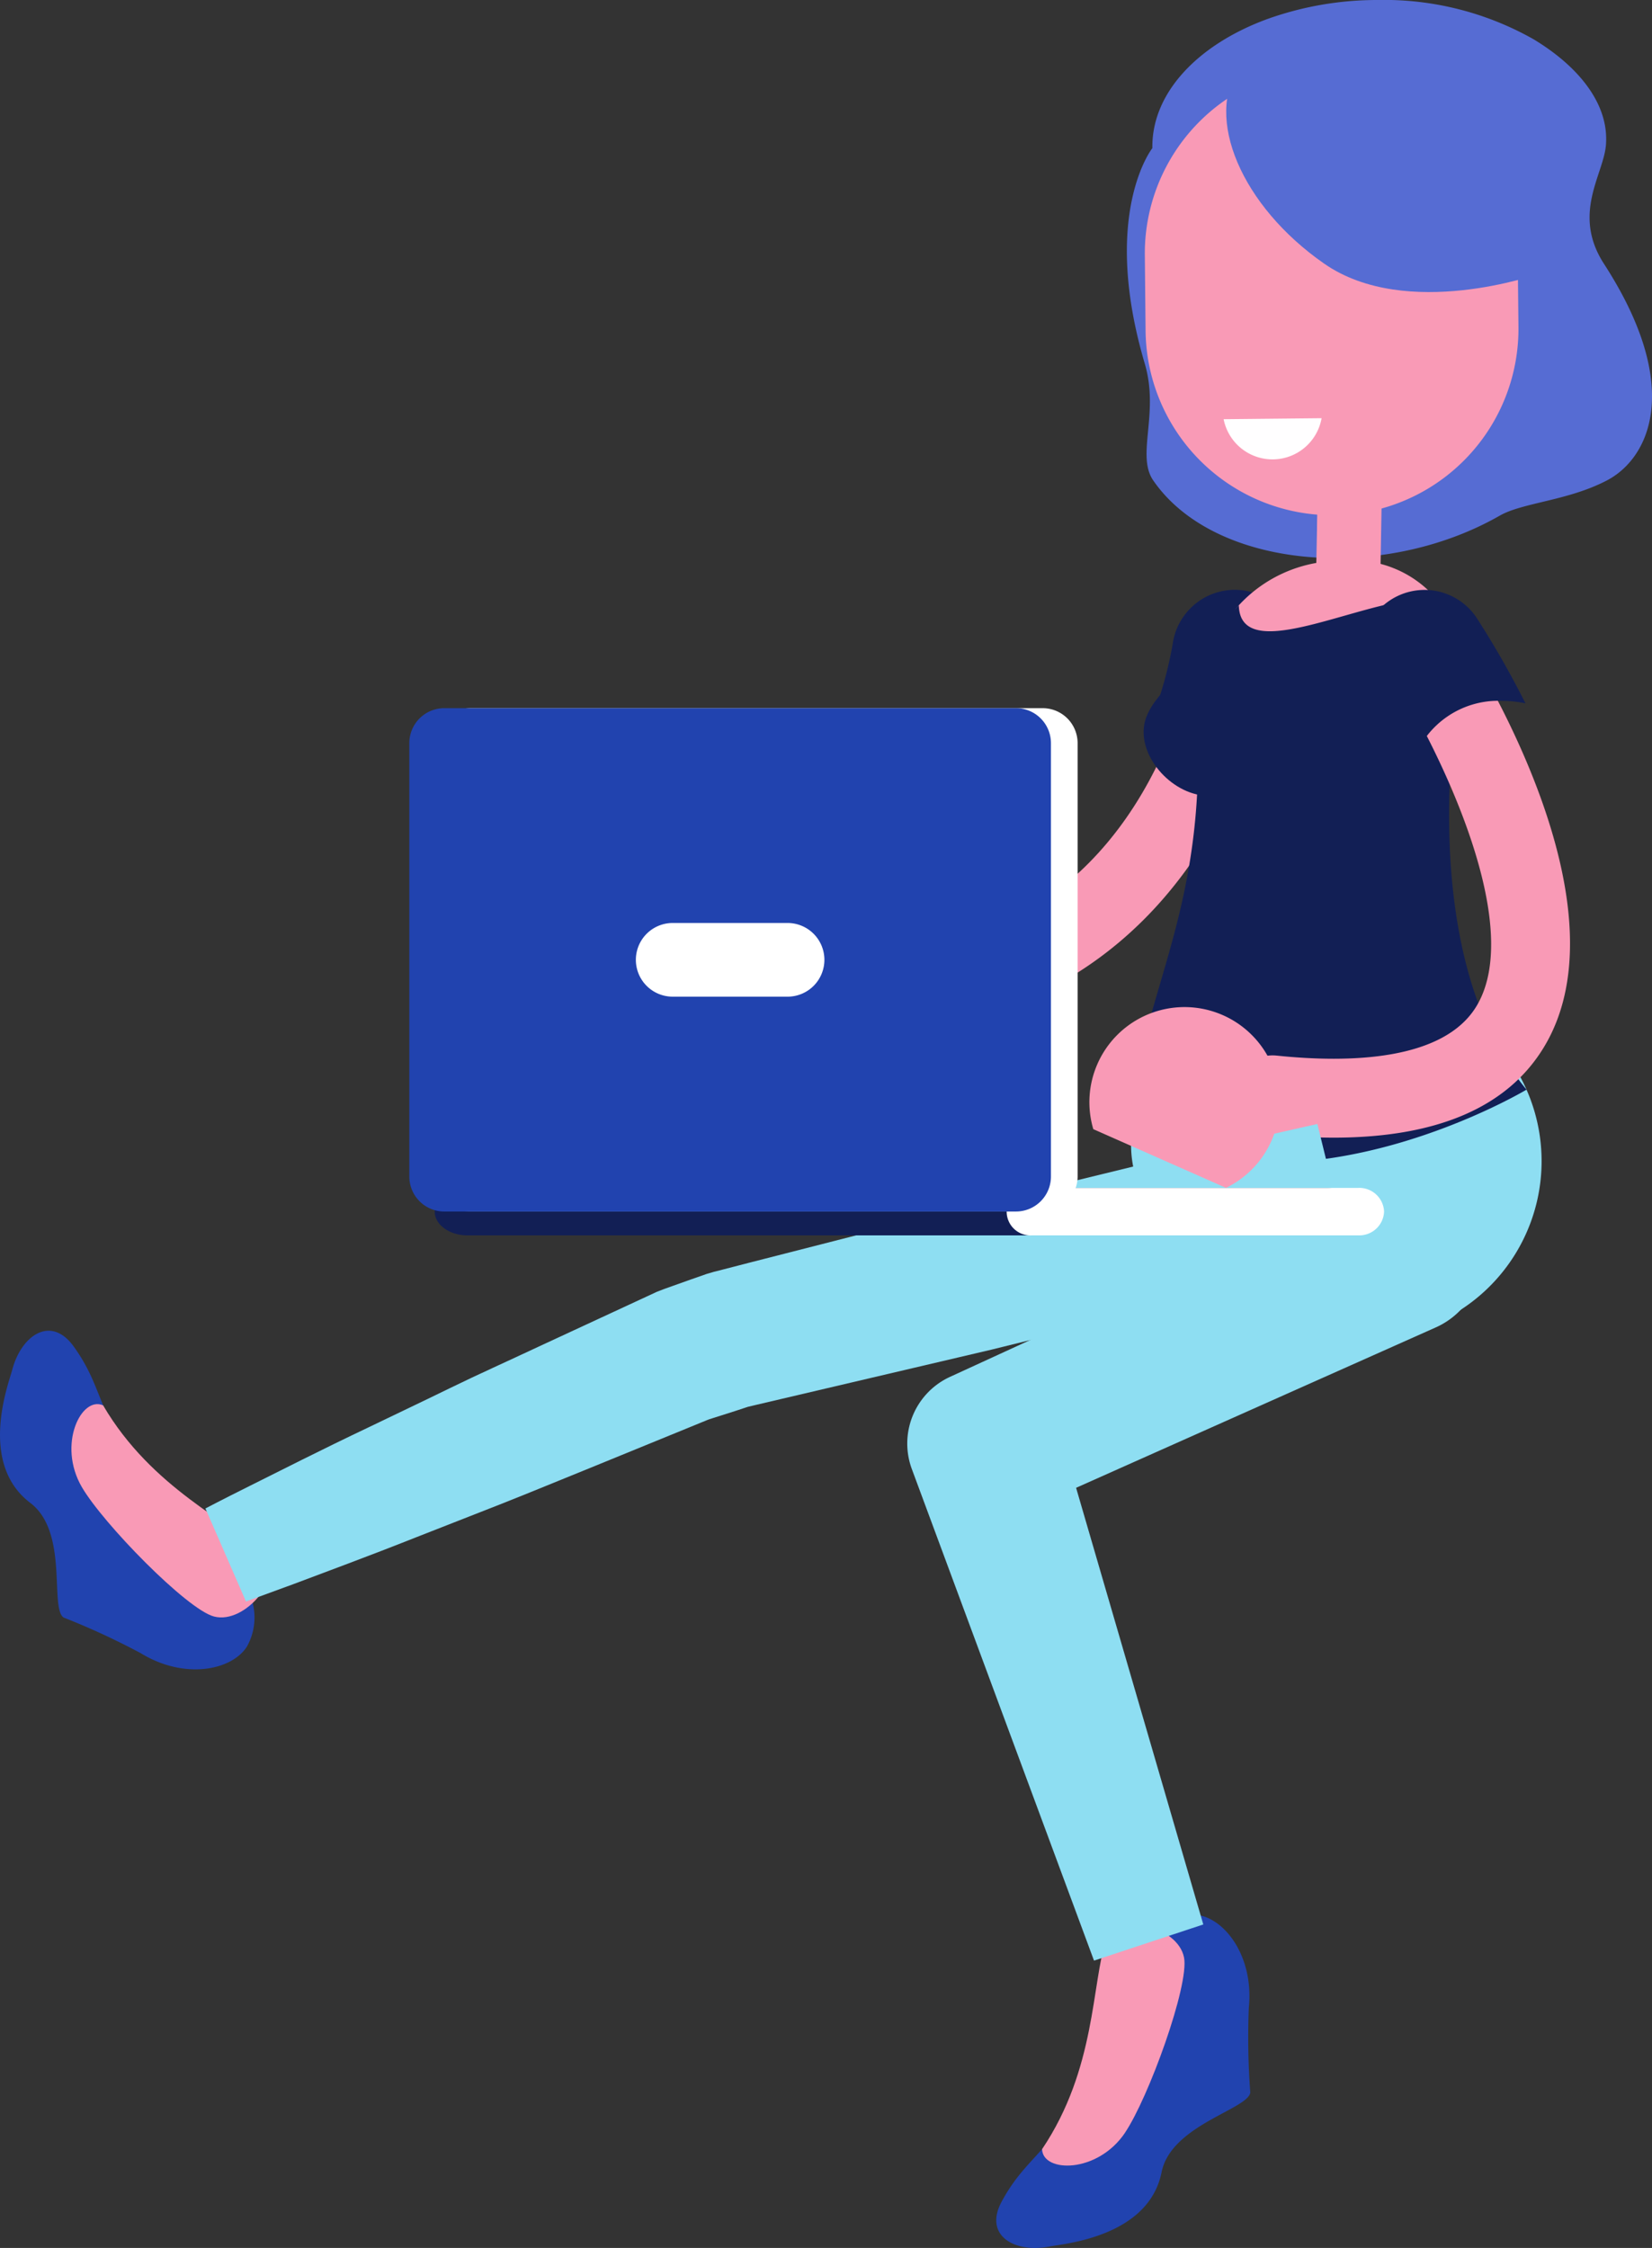<svg id="Gruppe_1036" data-name="Gruppe 1036" xmlns="http://www.w3.org/2000/svg" xmlns:xlink="http://www.w3.org/1999/xlink" width="87.286" height="118.742" viewBox="0 0 87.286 118.742">
  <rect x="0" y="0" width="87.286" height="118.742" fill="#333333" stroke="none"/>
  <defs>
    <clipPath id="clip-path">
      <rect id="Rechteck_652" data-name="Rechteck 652" width="87.286" height="118.742" transform="translate(0 0)" fill="none"/>
    </clipPath>
    <clipPath id="clip-path-2">
      <rect id="Rechteck_653" data-name="Rechteck 653" width="3.459" height="3.359" transform="translate(69.589 24.994)" fill="none"/>
    </clipPath>
  </defs>
  <g id="Gruppe_1031" data-name="Gruppe 1031">
    <g id="Gruppe_1030" data-name="Gruppe 1030" clip-path="url(#clip-path)">
      <path id="Pfad_2557" data-name="Pfad 2557" d="M60.934,25.379c-.915-1.325.33-3.537-.447-6.166-2.343-7.932.4-11.388.4-11.388-.045-2.913,2.4-5.467,6.057-6.813A17.224,17.224,0,0,1,72.75,0a16.048,16.048,0,0,1,8.275,2.072c2.325,1.4,4.011,3.389,3.826,5.6-.131,1.563-1.81,3.628-.1,6.268,4.218,6.515,2.389,10.273.146,11.441-2.065,1.076-4.441,1.162-5.656,1.857-6.215,3.552-15.059,2.849-18.306-1.857" fill="#566cd3"/>
      <path id="Pfad_2558" data-name="Pfad 2558" d="M41.44,54.415a39.629,39.629,0,0,1-4.447-.773,2.084,2.084,0,1,1,.939-4.061c7.126,1.649,12.961.942,17.343-2.1,6.691-4.645,7.882-13.211,7.893-13.3a2.084,2.084,0,1,1,4.133.539c-.055.426-1.457,10.5-9.649,16.182-4.4,3.052-9.837,4.224-16.212,3.506" fill="#f99ab6"/>
      <path id="Pfad_2559" data-name="Pfad 2559" d="M62.184,37.377a5.987,5.987,0,0,0-1.149.112,20.58,20.58,0,0,0,.924-3.46,3.323,3.323,0,0,1,3.294-2.875,3.492,3.492,0,0,1,.409.027,3.311,3.311,0,0,1,2.849,3.705,27.059,27.059,0,0,1-1.6,5.752,4.782,4.782,0,0,0-4.728-3.261" fill="#121f55"/>
      <path id="Pfad_2560" data-name="Pfad 2560" d="M66.11,35.619a2.3,2.3,0,0,1-.656-3.646,7.281,7.281,0,0,1,5.282-2.347l.538-.023A5.79,5.79,0,0,1,75.9,31.642c-.883,2.74-6.9,5.085-9.791,3.977" fill="#f99ab6"/>
      <path id="Pfad_2561" data-name="Pfad 2561" d="M69.636,25.438l-.048,2.354-.087,4.42,3.4.06L73,26.622l.045-2.189a5.642,5.642,0,0,1-3.412,1" fill="#f99ab6"/>
    </g>
  </g>
  <g id="Gruppe_1033" data-name="Gruppe 1033">
    <g id="Gruppe_1032" data-name="Gruppe 1032" clip-path="url(#clip-path-2)">
      <path id="Pfad_2562" data-name="Pfad 2562" d="M69.636,26l-.048,2.355a5.9,5.9,0,0,0,3.424-1.6l.036-1.755a5.62,5.62,0,0,1-3.412,1" fill="#f99ab6"/>
    </g>
  </g>
  <g id="Gruppe_1035" data-name="Gruppe 1035">
    <g id="Gruppe_1034" data-name="Gruppe 1034" clip-path="url(#clip-path)">
      <path id="Pfad_2563" data-name="Pfad 2563" d="M70.478,27.214h0a9.849,9.849,0,0,0,9.752-9.951l-.04-3.873a9.851,9.851,0,1,0-19.7.2l.038,3.874a9.85,9.85,0,0,0,9.951,9.751" fill="#f99ab6"/>
      <path id="Pfad_2564" data-name="Pfad 2564" d="M59.9,59.259c-1.147,5.034,5.089,10.046,10.123,11.191A9.35,9.35,0,0,0,74.18,52.216c-5.036-1.142-13.129,2.007-14.276,7.043" fill="#8edef2"/>
      <path id="Pfad_2565" data-name="Pfad 2565" d="M69.828,22.09a2.633,2.633,0,0,1-5.176.053Z" fill="#fffeff"/>
      <path id="Pfad_2566" data-name="Pfad 2566" d="M60.558,37.9c-.64,1.761,1.134,3.914,3,4.117s4.134-2.231,4.338-4.093-2.574-5.948-3.623-4.395c-1,1.481-3.163,2.861-3.712,4.371" fill="#121f55"/>
      <path id="Pfad_2567" data-name="Pfad 2567" d="M75.9,31.642a5.761,5.761,0,0,1,1.381,3.484S74.252,49.8,80.656,57.557c0,0-11.559,6.926-20.846,2.246,0-6.647,4.064-11.234,3.422-22.005a7.688,7.688,0,0,1,2.223-5.823c.086,3.425,7.132-.7,10.447-.333" fill="#121f55"/>
      <path id="Pfad_2568" data-name="Pfad 2568" d="M63.248,101.146a3.136,3.136,0,0,0-2.93,1.581c-1.181,2.237-1.354,4.769-3.59,8.523-1.525,2.561-2.663,2.935-3.8,5.037-.974,1.8.677,2.744,2.538,2.376.726-.143,5.218-.5,5.907-3.918.5-2.493,4.542-3.315,4.688-4.209a38.815,38.815,0,0,1-.077-4.488c.271-2.681-1.251-4.712-2.739-4.9" fill="#2143af"/>
      <path id="Pfad_2569" data-name="Pfad 2569" d="M59.433,112.666c1.25-1.844,3.413-7.812,3.127-9.268-.335-1.705-3.643-2.419-4.1-1.018-.793,2.4-.542,6.89-3.4,11.143.037,1.256,2.919,1.292,4.376-.857" fill="#f99ab6"/>
      <path id="Pfad_2570" data-name="Pfad 2570" d="M13.04,86.986a3.136,3.136,0,0,0-.149-3.326c-1.5-2.036-3.709-3.291-6.118-6.936-1.642-2.486-1.486-3.674-2.886-5.609-1.2-1.66-2.765-.582-3.243,1.251-.188.718-1.814,4.922.962,7.024,2.028,1.539,1.01,5.532,1.753,6.051a38.6,38.6,0,0,1,4.076,1.883c2.3,1.408,4.789.92,5.605-.338" fill="#2143af"/>
      <path id="Pfad_2571" data-name="Pfad 2571" d="M4.321,78.545c1.118,1.926,5.555,6.47,6.988,6.843,1.683.437,3.762-2.23,2.7-3.253-1.82-1.758-5.971-3.482-8.56-7.9C4.3,73.719,3.019,76.3,4.321,78.545" fill="#f99ab6"/>
      <path id="Pfad_2572" data-name="Pfad 2572" d="M50.182,72.734l.163-.074L72.422,62.52A4.168,4.168,0,1,1,75.9,70.1c-.007,0-.035.017-.043.019l-19,8.47,6.721,23.065-5.774,1.91L48.179,77.6a3.876,3.876,0,0,1,2-4.864" fill="#8edef2"/>
      <path id="Pfad_2573" data-name="Pfad 2573" d="M70.457,60.093a33.475,33.475,0,0,1-3.43-.187,2.084,2.084,0,0,1,.427-4.147c3.848.4,8.8.268,10.546-2.591,2.753-4.509-2.443-14.441-4.479-17.563a2.084,2.084,0,1,1,3.492-2.277c.951,1.458,9.154,14.458,4.547,22.011-1.929,3.161-5.656,4.753-11.1,4.754" fill="#f99ab6"/>
      <path id="Pfad_2574" data-name="Pfad 2574" d="M81.308,14.46s-6.985,2.5-11.347-.537S63.606,6.21,65.511,3.472s6.984-2.5,11.348.536S81.308,14.46,81.308,14.46" fill="#566cd3"/>
      <path id="Pfad_2575" data-name="Pfad 2575" d="M69.605,59.371s-3.774.834-9.415,2.172c-2.817.688-6.1,1.487-9.622,2.348-3.511.9-7.256,1.857-11,2.813l-1.4.362-.352.091-.086.02-.388.113-.17.06-.683.239-1.356.483-.084.032-.332.127-.04.018-.163.077-.326.15-.647.3-5.071,2.35c-1.641.772-3.239,1.484-4.733,2.215s-2.912,1.4-4.219,2.032c-2.62,1.244-4.775,2.345-6.292,3.1s-2.373,1.207-2.373,1.207l2.143,4.914,2.5-.915c1.582-.6,3.856-1.43,6.551-2.5,1.351-.528,2.813-1.1,4.361-1.709s3.163-1.282,4.843-1.96l5.172-2.114.663-.272.331-.133.166-.07.041-.016c.071-.028-.532.207-.266.1l.02-.007.086-.027,1.372-.436.688-.227.171-.054.022-.007c.072-.022-.555.161-.279.082l.044-.011.089-.02.352-.084,1.41-.331,11.054-2.593c3.517-.872,6.8-1.683,9.614-2.377,5.62-1.423,9.353-2.432,9.353-2.432Z" fill="#8edef2"/>
      <path id="Pfad_2576" data-name="Pfad 2576" d="M71.35,64A1.253,1.253,0,0,0,70.1,62.748H24.7c-.951,0-1.731.564-1.731,1.253s.78,1.254,1.731,1.254H70.1A1.253,1.253,0,0,0,71.35,64" fill="#121f55"/>
      <path id="Pfad_2577" data-name="Pfad 2577" d="M73.13,64a1.308,1.308,0,0,1-1.351,1.254H54.539a1.257,1.257,0,1,1,0-2.507h17.24A1.308,1.308,0,0,1,73.13,64" fill="#fff"/>
      <path id="Pfad_2578" data-name="Pfad 2578" d="M23.037,39.255V62.149a1.846,1.846,0,0,0,1.845,1.846H55.09a1.848,1.848,0,0,0,1.847-1.846V39.255a1.847,1.847,0,0,0-1.847-1.848H24.882a1.846,1.846,0,0,0-1.845,1.848" fill="#fff"/>
      <path id="Pfad_2579" data-name="Pfad 2579" d="M21.627,39.255V62.149a1.848,1.848,0,0,0,1.847,1.846H53.681a1.848,1.848,0,0,0,1.847-1.846V39.255a1.847,1.847,0,0,0-1.847-1.848H23.474a1.847,1.847,0,0,0-1.847,1.848" fill="#2143af"/>
      <path id="Pfad_2580" data-name="Pfad 2580" d="M43.558,50.7h0a1.946,1.946,0,0,0-1.946-1.946H35.543a1.946,1.946,0,1,0,0,3.892h6.069A1.946,1.946,0,0,0,43.558,50.7" fill="#fff"/>
      <path id="Pfad_2581" data-name="Pfad 2581" d="M79.362,37.021a4.762,4.762,0,0,0-4.687,3.166A38,38,0,0,0,72.5,36.27a3.3,3.3,0,1,1,5.536-3.61A48.143,48.143,0,0,1,80.6,37.153a5.752,5.752,0,0,0-1.235-.132" fill="#121f55"/>
      <path id="Pfad_2582" data-name="Pfad 2582" d="M57.988,56.194a5.006,5.006,0,0,0-.221,3.451l7.011,3.1a5.026,5.026,0,1,0-6.79-6.553" fill="#f99ab6"/>
    </g>
  </g>
</svg>
